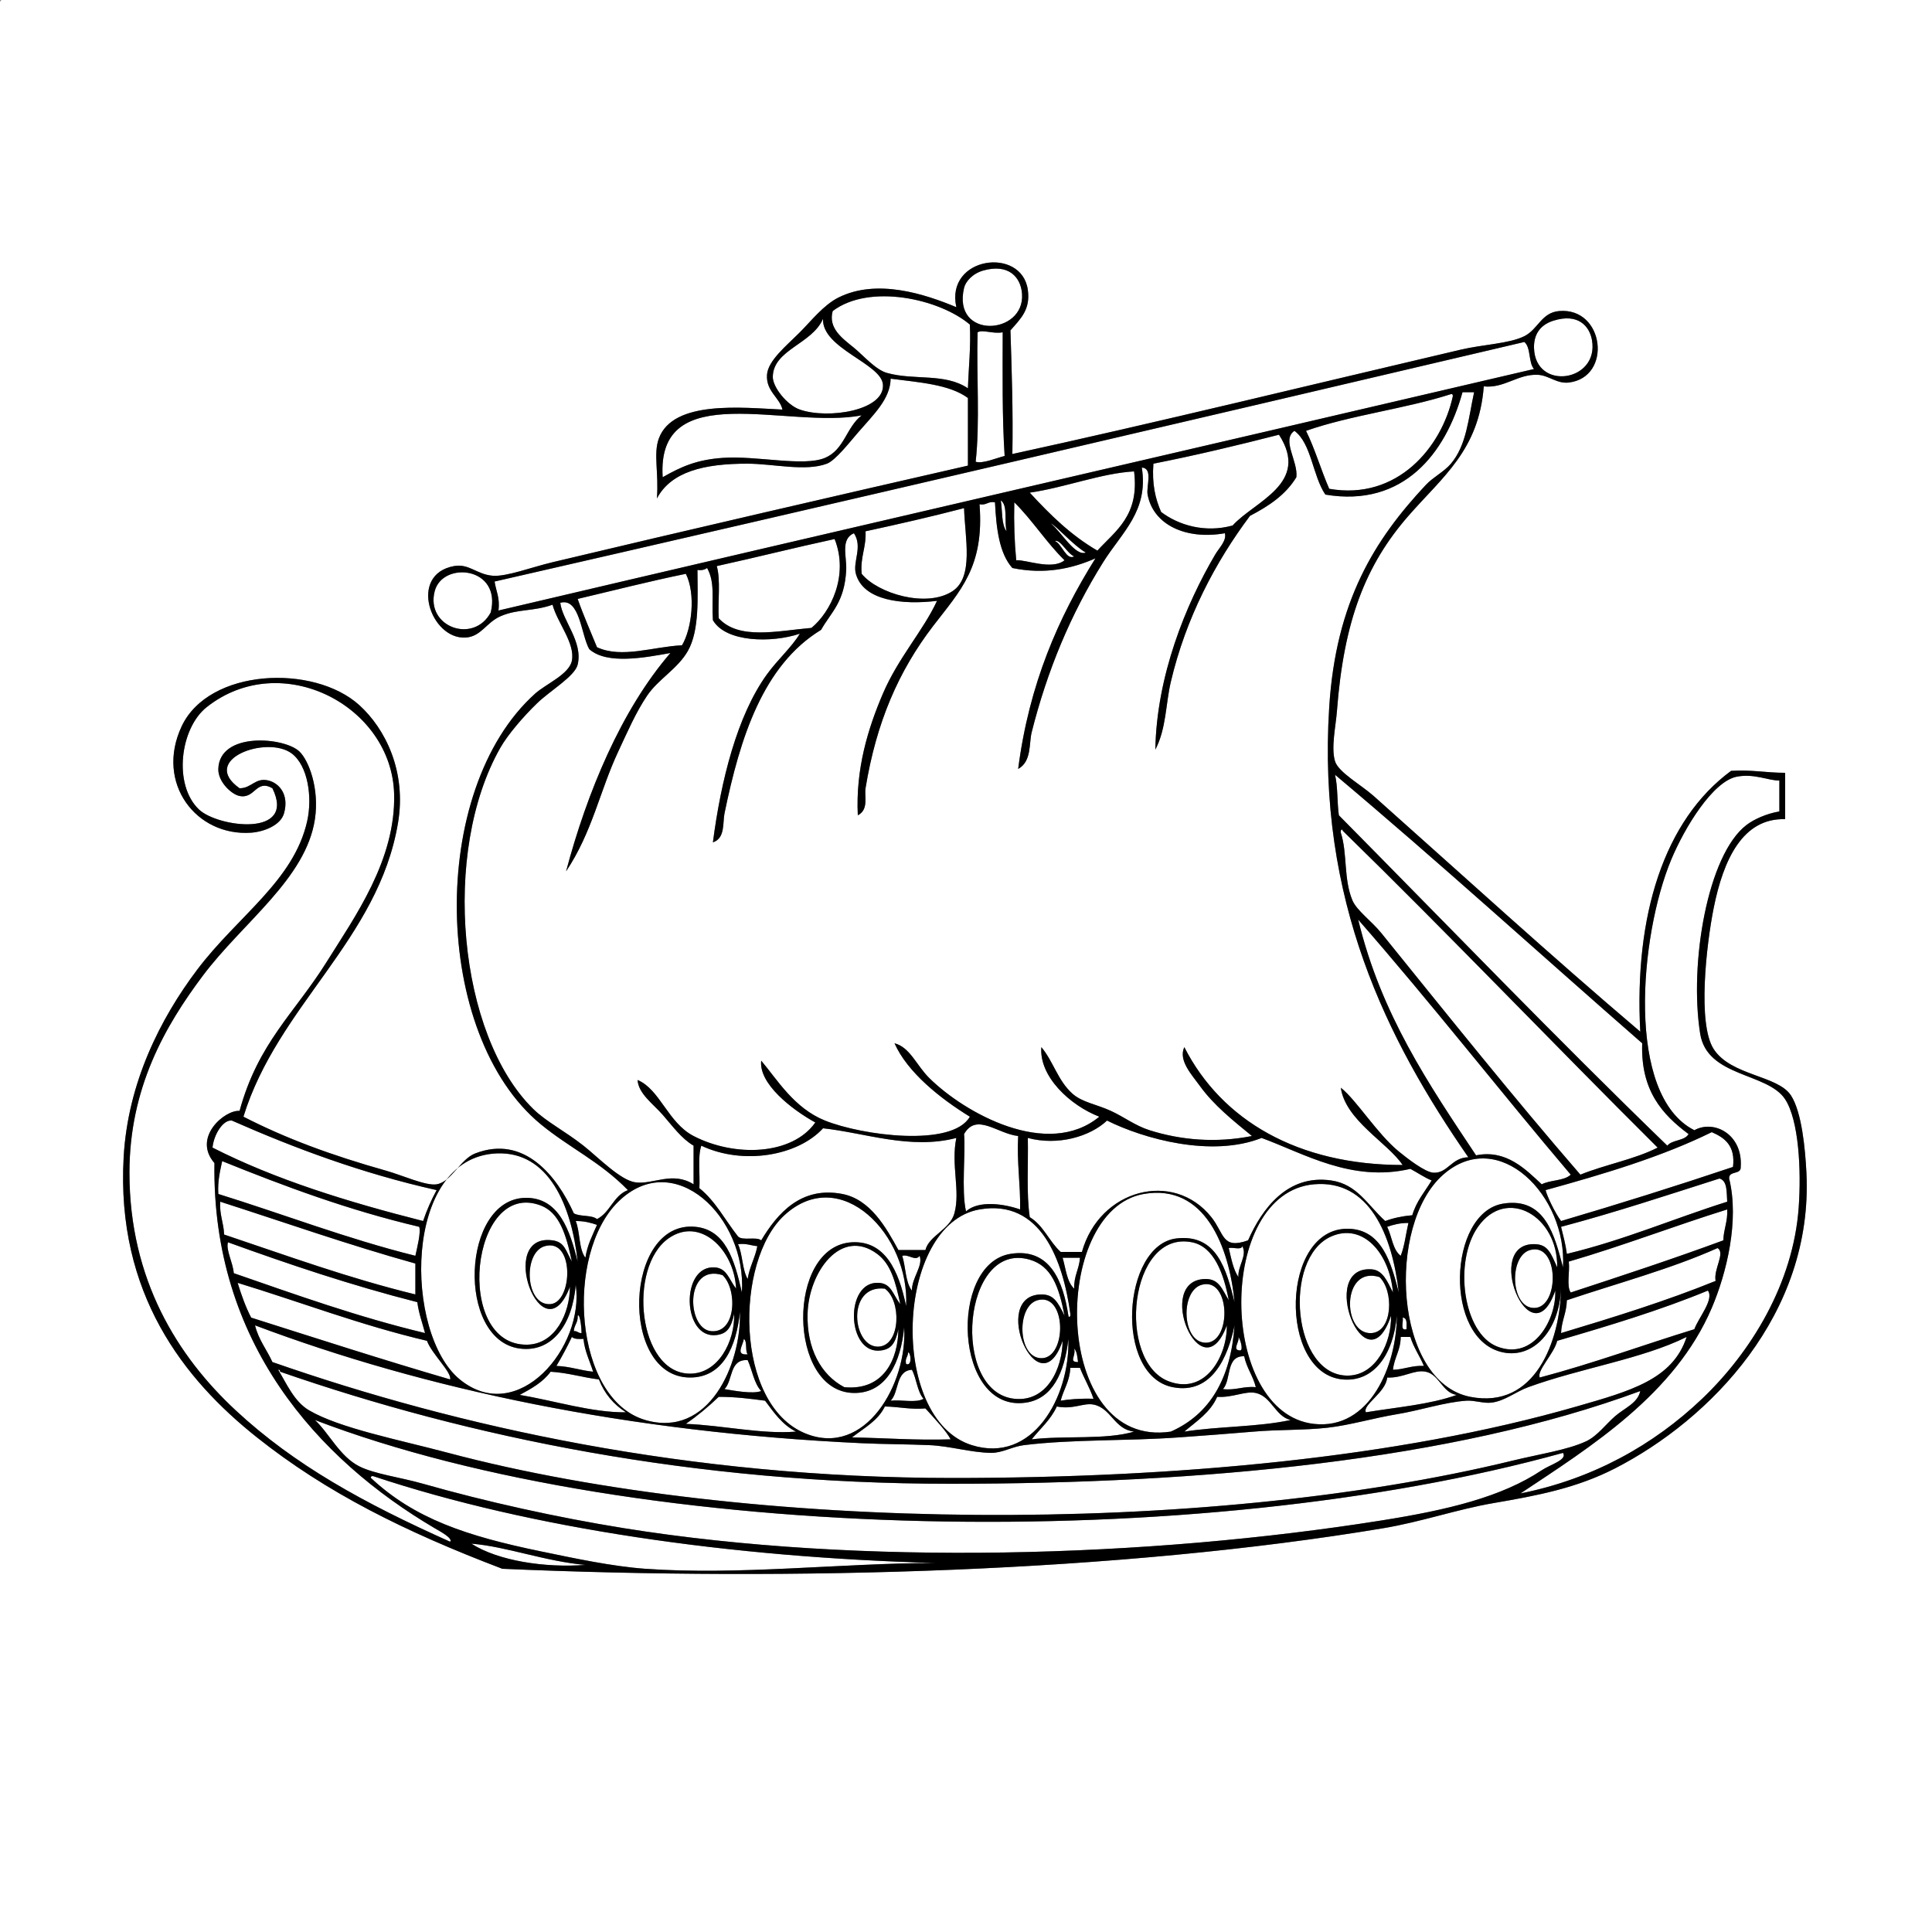 <?xml version="1.0" encoding="utf-8"?>
<!-- Generator: Adobe Illustrator 15.0.0, SVG Export Plug-In . SVG Version: 6.00 Build 0)  -->
<!DOCTYPE svg PUBLIC "-//W3C//DTD SVG 1.1//EN" "http://www.w3.org/Graphics/SVG/1.1/DTD/svg11.dtd">
<svg version="1.1" id="Layer_1" 
	 xmlns="http://www.w3.org/2000/svg" xmlns:xlink="http://www.w3.org/1999/xlink" x="0px" y="0px" width="1000px" height="1000px"
	 viewBox="0 0 1000 1000" enable-background="new 0 0 1000 1000" xml:space="preserve">
<rect x="0" y="0" width="1000" height="1000" fill="#808080" stroke="none"/>
<g>
	<path fill-rule="evenodd" clip-rule="evenodd" fill="#FFFFFF" d="M1,0c332.999,0,666.002,0,999,0c0,333.325,0,666.685,0,1000
		c-333.325,0-666.685,0-1000,0C0,667.661,0,335.339,0,3C-0.086,1.581-0.165,0.168,1,0z M523,171c5.34-6.101,10.429-10.767,9-21
		c-3.149-22.551-42.823-17.228-37,9c-16.191-6.764-41.078-14.971-61-5c-7.771,3.89-14.183,12.183-20,18
		c-6.994,6.994-16.53,14.691-17,22c-0.554,8.606,6.6,11.783,8,18c-20.784-0.953-56.639-5.066-64,15c-2.904,7.916,0.078,18.013-1,31
		c7.386-13.813,24.196-18.05,47-18c13.207,0.029,29.94,4.182,41,0c4.412-1.668,11.808-11.155,16-16c8.325-9.621,16.775-17.483,17-28
		c14.738,1.929,30.404,2.929,40,10c0,11.667,0,23.333,0,35c-62.809,14.341-148.271,34.091-215,50c-10.935,2.607-23.913,7.591-31,7
		c-8.293-0.692-12.261-6.412-20-5c-23.797,4.341-12.098,38.078,6,37c8.007-0.477,10.639-7.752,18-11c8.896-3.925,16.87-2.402,27-6
		c2.43,9.284,11.797,19.926,10,29c-1.392,7.028-13.496,12.061-19,17c-55.707,49.984-53.413,176.682,3,223
		c14.893,12.228,30.661,19.275,45,34c-7.517,2.816-9.11,11.557-16,15c-2.712-2.288-8.873-1.127-12-3
		c-8.601-19.003-25.524-40.829-51-31c-7.834,3.022-12.257,14.709-20,16c-5.534,0.922-17.804-4.689-26-7
		c-28.672-8.083-52.104-16.763-74-28c17.785-57.599,69.783-91.452,80-152c4.538-26.894-6.725-48.96-20-61
		c-23.589-21.395-77.932-19.099-92,11c-13.729,29.374,7.587,57.038,36,55c6.509-0.467,15.223-3.739,17-10
		c2.772-9.768-2.57-15.646-8-17c-6.884-1.716-8.77,4.05-15,4c-21.08-14.88,14.237-27.581,27-18c8.373,6.286,10.773,22.603,8,35
		c-6.935,30.996-36.001,49.144-57,77c-18.909,25.085-35.862,58.398-38,97c-3.909,70.577,31.195,114.951,69,145
		c35.884,28.522,76.404,48.744,127,68c150.64,6.543,319.845,1.729,456-21c19.699-3.288,38.329-9.808,57-13
		c23.31-3.985,43.231-7.851,63-18c49.04-25.178,102.665-79.732,99-153c-0.615-12.299-2.386-31.392-8-40
		c-6.841-10.489-30.987-10.102-40-24c-8.472-13.063-3.816-53.932,0-73c5.054-25.247,15.08-46.655,37-46c0-8,0-16,0-24
		c-9.699,0.032-17.629-1.705-28-1c-34.698,25.539-50.202,74.806-47,135c-46.206-39.215-91.965-81.025-138-122
		c-6.579-5.856-18.26-12.259-20-18c-2.127-7.017,0.397-18.057,1-26c3.552-46.809,14.876-75.638,37-101
		c17.619-20.198,36.464-33.929,39-67c10.661,1.111,17.629-6.505,28-6c5.663,0.276,9.828,4.729,16,4c22.65-2.676,18.532-39.026-5-37
		c-9.189,0.791-10.852,9.428-18,13c-7.808,3.902-21.259,4.249-33,7c-74.739,17.513-160.605,38.498-232,54
		C524.391,212.942,523.681,191.985,523,171z"/>
	<path fill-rule="evenodd" clip-rule="evenodd" fill="#FFFFFF" d="M509,140c13.027-3.644,19.336,3.396,20,12
		c1.665,21.568-36.321,23.923-30-3C499.737,145.86,503.261,141.605,509,140z"/>
	<path fill-rule="evenodd" clip-rule="evenodd" fill="#FFFFFF" d="M502,168c0.55,11.883-0.641,22.026-1,33
		c-11.871-8.06-27.88-3.98-42-8c-5.838-1.662-12.208-9.091-17-13c-5.931-4.837-13.451-10.058-11-19
		C449.977,146.594,486.308,154.651,502,168z"/>
	<path fill-rule="evenodd" clip-rule="evenodd" fill="#FFFFFF" d="M426,165c-0.725,15.312,30.12,23.135,31,34
		c1.086,13.41-28.185,18.134-43,13c-6.682-2.315-14.096-11.666-14-17C400.253,180.928,420.345,178.123,426,165z"/>
	<path fill-rule="evenodd" clip-rule="evenodd" fill="#FFFFFF" d="M804,166c12.898-4.083,18.738,2.881,20,10
		c3.845,21.688-29.504,26.595-30,4C793.863,173.793,796.579,168.349,804,166z"/>
	<path fill-rule="evenodd" clip-rule="evenodd" fill="#FFFFFF" d="M519,172c-0.017,21.683-0.328,43.661,1,64
		c-4.469,1.141-11.461,4.159-15,3c2.283-20.383,0.37-44.963,1-67C508.562,170.416,513.914,172.956,519,172z"/>
	<path fill-rule="evenodd" clip-rule="evenodd" fill="#FFFFFF" d="M789,177c3.478,2.856,2.03,10.637,5,14
		c-178.545,41.792-357.627,83.033-536,125c0.866-6.532-1.27-10.063-2-15C434.224,260.225,611.674,218.669,789,177z"/>
	<path fill-rule="evenodd" clip-rule="evenodd" fill="#FFFFFF" d="M763,203c-3.028,13.945-3.91,27.436-12,37
		c-3.558,4.206-9.226,6.964-13,11c-26.58,28.419-46.537,60.25-50,115c-6.334,100.143,29.921,172.183,72,233
		c-8.743,0.17-10.576,8.324-18,8c-4.364-0.19-13.673-7.461-18-11c-11.151-9.119-21.94-26.67-30-33c2.415,16.949,24.235,28.407,32,40
		c-54.069-0.005-93.62-22.992-113-61c-3.221,6.871,3.936,14.352,8,20c7.268,10.1,17.289,18.033,27,26
		c-18.629,3.709-36.85,2.118-53-3c-7.47-2.367-13.052-6.807-20-10c-7.671-3.524-14.87-4.385-20-9c-7.513-6.759-9.807-16.648-16-24
		c-1.217,15.314,15.026,30.235,30,36c-26.799,22.087-69.676-1.871-88-20c-6.684-6.613-9.964-15.93-18-18
		c6.682,15.012,23.51,28.47,39,38c-9.14,15.969-55.759,9.748-75,2c-15.972-6.432-24.605-21.068-33-31
		c-1.34,11.916,15.773,25.24,28,32c-11.991,17.024-41.734,18.016-63,7c-13.326-6.903-17.37-24.146-29-29
		c0.468,7.114,8.108,12.407,13,18c5.156,5.895,9.666,12.277,16,16c0,6.667,0,13.333,0,20c-10.919-6.892-20.85,0.165-30-1
		c-7.833-0.998-19.33-12.945-27-19c-9.531-7.524-19.264-12.397-26-19c-38.875-38.104-47.772-133.071-17-187
		c3.894-6.825,11.88-16.105,19-23c6.745-6.532,19.553-13.961,21-20c2.848-11.885-7.968-22.836-9-32c10.16-2.831,10.766,16.593,15,24
		c9.19,8.246,29.247,4.266,42,2c-25.474,29.53-43.145,72.183-54,113c13.642-20.443,17.399-41.522,27-62
		c4.88-10.408,9.083-20.237,15-29c5.674-8.402,15.715-13.792,21-23c6.222-10.842,5.008-28.513,5-42c2.319,0.319,3.839-0.161,5-1
		c4.313,7.801,2.227,15.815,3,27c6.641,11.527,30.457,11.895,45,7c-4.382,7.206-11.449,13.337-17,21
		c-15.52,21.422-23.875,55.237-28,87c6.461-2.09,5.02-10.24,6-15c8.085-39.253,19.954-76.674,50-95c5.22-9.238,12.143-14.201,13-31
		c0.348-6.818-3.118-15.973,4-19c4.676,7.095-0.729,14.703,1,21c3.827,13.935,24.08,16.187,42,14c-7.139,15.446-19.991,29.325-28,48
		c-7.762,18.101-14.155,38.989-13,63c5.797-2.981,3.328-9.883,4-14c5.576-34.146,17.127-60.706,35-84
		c14.035-18.292,26.548-30.595,24-63c3.708,0.708,4.292-1.708,8-1c0.689,13.644,2.229,26.438,9,34c16.42,3.41,30.557,0.492,43-5
		c-19.135,30.532-34.33,65.003-40,109c7.072-3.901,5.531-13.169,7-19c8.024-31.856,20.165-61.111,37-88
		c9.726-15.534,23.562-26.451,20-49c5.978,0.408,2.21,9.726,3,14c2.899,15.677,19.877,23.553,40,20c0.998,3.869-2.987,7.583-5,11
		c-15.303,25.983-30.355,62.901-31,101c5.708-10.943,5.314-23.563,8-35c7.804-33.23,23.166-62.213,41-86
		c9.649-5.017,18.473-10.86,24-20c0.947-8.306-7.847-19.395-1-24c8.817,6.488,9.368,23.192,16,33c40.459,6.824,62.292-21.486,71-53
		C759,203,761,203,763,203z"/>
	<path fill-rule="evenodd" clip-rule="evenodd" fill="#FFFFFF" d="M751,204c0.851-0.184,0.943,0.39,1,1
		c-5.72,26.516-28.817,54.194-64,48c-4.262-9.738-7.367-20.633-12-30C699.2,214.867,727.295,211.629,751,204z"/>
	<path fill-rule="evenodd" clip-rule="evenodd" fill="#FFFFFF" d="M446,215c-8.014,6.193-8.93,17.791-19,22
		c-11.173,4.671-35.376-1.263-53,0c-13.357,0.957-21.314,4.497-31,10C339.611,194.94,407.547,222.293,446,215z"/>
	<path fill-rule="evenodd" clip-rule="evenodd" fill="#FFFFFF" d="M601,265c-2.959-6.708-4.819-14.514-4-25
		c22.262-4.405,43.78-9.554,65-15c16.353,25.3-12.669,34.425-24,47C623.623,275.967,609.985,271.807,601,265z"/>
	<path fill-rule="evenodd" clip-rule="evenodd" fill="#FFFFFF" d="M568,285c-13.719-7.948-24.609-18.724-35-30
		c18.351-2.677,37.197-10.1,54-11C589.835,266.835,577.572,274.572,568,285z"/>
	<path fill-rule="evenodd" clip-rule="evenodd" fill="#FFFFFF" d="M518,259c3.781,2.552,1.726,10.94,3,16
		C518.209,271.457,518.924,264.409,518,259z"/>
	<path fill-rule="evenodd" clip-rule="evenodd" fill="#FFFFFF" d="M525,260c9.396,9.27,16.564,20.77,26,30
		c-6.565,5.298-20.184-0.478-25,0C525.09,280.577,524.734,270.599,525,260z"/>
	<path fill-rule="evenodd" clip-rule="evenodd" fill="#FFFFFF" d="M446,297c-0.811-8.812,2.431-13.569,2-22
		c17.257-3.743,34.363-7.637,51-12c0.464,15.572,5.173,35.673-6,43C479.51,314.847,454.201,307.146,446,297z"/>
	<path fill-rule="evenodd" clip-rule="evenodd" fill="#FFFFFF" d="M432,279c7.484,18.864-2.077,37.889-12,46
		c-17.747,1.548-37.584,6.388-48-5c-0.474-8.859,1.067-19.733-1-27C391.503,288.503,411.437,283.437,432,279z"/>
	<path fill-rule="evenodd" clip-rule="evenodd" fill="#FFFFFF" d="M254,317c-8.841,16.559-33.789,7.509-29-11
		C229.056,290.324,259.875,293.204,254,317z"/>
	<path fill-rule="evenodd" clip-rule="evenodd" fill="#FFFFFF" d="M355,297c5.214,10.457,3.099,28.51-2,37
		c-14.86,0.701-31.216,6.957-44,1c-3.363-8.303-6.988-16.345-10-25C317.617,305.617,335.912,300.912,355,297z"/>
	<path fill-rule="evenodd" clip-rule="evenodd" fill="#FFFFFF" d="M691,401c53.98,45.352,105.958,92.709,159,139
		c-0.855,24.522,10.438,36.895,24,47c-2.051,3.616-8.493,2.84-11,6c-57.771-55.896-113.483-113.85-170-171
		C692.035,415.298,692.504,407.163,691,401z"/>
	<path fill-rule="evenodd" clip-rule="evenodd" fill="#FFFFFF" d="M921,404c0,5.333,0,10.667,0,16c-6.72,1.145-13.118,4.046-17,7
		c-20.181,15.358-29.741,71.744-24,108c3.588,22.657,34.899,20.045,44,34c7.059,10.824,8.394,36.545,7,56
		c-2.812,39.265-24.623,74.815-50,99c-25.14,23.958-56.631,41.537-94,49c36.583-24.34,79.938-51.336,99-96
		c7.649-17.923,14.376-45.204,9-67c-0.237-4.237,6.237-1.763,6-6c1.133-16.954-13.899-24.613-24-19
		c-35.707-17.975-28.36-100.735-12-140c6.896-16.551,21.532-40.627,34-43C908.054,400.277,915.205,404.053,921,404z"/>
	<path fill-rule="evenodd" clip-rule="evenodd" fill="#FFFFFF" d="M858,594c-11.915,6.085-27.205,8.795-40,14
		c-34.176-39.455-68.342-82.099-103-125c-5.005-6.195-12.799-11.735-15-17c-4.637-11.093-2.517-24.352-6-35
		c-0.282-1.787,0.945-2.052,1-1C750.161,483.837,803.345,539.657,858,594z"/>
	<path fill-rule="evenodd" clip-rule="evenodd" fill="#FFFFFF" d="M703,476c37.665,43.001,72.981,88.353,110,132
		c-3.365,3.302-10.657,2.676-15,5c-8.215-7.579-18.289-18.204-34-15C739.629,561.371,714.868,525.133,703,476z"/>
	<path fill-rule="evenodd" clip-rule="evenodd" fill="#FFFFFF" d="M226,616c-2.697,4.97-5.072,10.261-7,16
		c-39.086-9.913-76.53-21.47-109-38c0.626-6.722,5.449-14.531,10-14C152.857,594.477,187.332,607.335,226,616z"/>
	<path fill-rule="evenodd" clip-rule="evenodd" fill="#FFFFFF" d="M741,611c-3.489,5.844-7.916,10.75-10,18
		c-5.213,0.453-9.87,1.464-14,3c-9.193-8.256-14.434-19.04-28-21c-22.694-3.278-35.778,14.689-43,31
		c-13.577,4.856-12.249-3.541-19-12c-19.551-24.497-57.865-14.566-67,18c-3.667,0-7.333,0-11,0c-5.942-5.391-8.913-13.753-16-18
		c-1.803-12.197-0.708-27.292-1-41c15.555,4.163,32.181-0.682,41-9c18.904,9.454,54.156,19.257,80,9
		c21.894,8.005,46.566,23.116,77,16C733.71,606.956,737.005,609.328,741,611z"/>
	<path fill-rule="evenodd" clip-rule="evenodd" fill="#FFFFFF" d="M527,588c-0.761,13.761,1.255,24.745,1,38
		c-8.245-2.88-21.42-4.87-28,1c-2.498-11.014-0.099-30.52-1-40C505.412,575.741,516.218,586.825,527,588z"/>
	<path fill-rule="evenodd" clip-rule="evenodd" fill="#FFFFFF" d="M495,589c-2.885,13.961,2.192,27.363-1,39
		c-2.313,8.436-13.183,11.604-15,19c-4.667,0-9.333,0-14,0c-6.367-11.665-14.519-26.197-29-29c-21.369-4.136-33.611,10.046-42,24
		c-2.582-2.085-9.688,0.354-12-2c-6.622-8.378-11.665-18.336-20-25c0.395-7.271-0.953-16.286,1-22c21.605,10.224,49.924,5.291,63-9
		C447.669,586.322,471.197,595.22,495,589z"/>
	<path fill-rule="evenodd" clip-rule="evenodd" fill="#FFFFFF" d="M897,604c-29.191,9.809-58.884,19.116-89,28
		c-3.133-4.215-7.223-12.758-8-16c30.298-8.369,60.096-17.237,86-30C892.752,588.914,898.309,593.024,897,604z"/>
	<path fill-rule="evenodd" clip-rule="evenodd" fill="#FFFFFF" d="M299,653c-3.962-15.723-9.502-33.252-27-33
		c-33.141,0.478-35.908,73.613-3,78c16.832,2.244,27.36-12.608,29-33c4.686,32.178-29.918,73.566-60,49
		c-28.835-23.548-29.779-114.854,19-117C284.022,595.812,295.801,623.903,299,653z"/>
	<path fill-rule="evenodd" clip-rule="evenodd" fill="#FFFFFF" d="M809,656c-4.317-16.463-9.207-36.531-31-33
		c-28.503,4.619-31.027,70.625,0,77c15.638,3.213,29.021-11.18,30-33c-0.484,26.725-13.192,62.64-47,56
		c-39.497-7.758-43.565-89.035-14-115C775.691,582.803,811.236,618.881,809,656z"/>
	<path fill-rule="evenodd" clip-rule="evenodd" fill="#FFFFFF" d="M115,601c32.296,13.037,65.292,25.374,102,34
		c0.906,2.99-1.057,10.64-2,15c-35.751-8.916-67.925-21.409-102-32C112.599,611.266,113.891,606.225,115,601z"/>
	<path fill-rule="evenodd" clip-rule="evenodd" fill="#FFFFFF" d="M890,610c4.161,1.173,3.647,7.019,4,12
		c-27.87,8.796-53.425,19.908-83,27c-0.652-5.015-1.884-9.449-3-14C836.188,627.521,862.941,618.608,890,610z"/>
	<path fill-rule="evenodd" clip-rule="evenodd" fill="#FFFFFF" d="M384,669c-3.86-17.193-8.601-32.481-24-34
		c-37.004-3.648-39.674,77.716-3,78c17.315,0.135,24.158-16.205,26-34c0.691,27.454-16.15,65.607-49,56
		c-37.098-10.85-41.743-85.845-14-113C348.952,593.66,386.564,630.072,384,669z"/>
	<path fill-rule="evenodd" clip-rule="evenodd" fill="#FFFFFF" d="M724,669c-3.99-15.796-8.935-32.574-26-33
		c-35.239-0.88-36.525,74.973-3,78c16.174,1.46,26.244-13.014,28-33c-0.041,25.654-13.839,59.331-43,56
		c-49.466-5.651-50.562-119.422,0-124C708.957,610.378,720.655,639.617,724,669z"/>
	<path fill-rule="evenodd" clip-rule="evenodd" fill="#FFFFFF" d="M639,674c-4.212-16.686-9.059-35.412-30-33
		c-28.143,3.242-32.456,71.018-2,77c20.192,3.967,28.557-15.489,32-32c-1.925,27.409-12.654,46.013-33,55
		c-61.542,9.322-62.692-114.528-14-123C623.707,612.483,636.231,645.42,639,674z"/>
	<path fill-rule="evenodd" clip-rule="evenodd" fill="#FFFFFF" d="M469,676c-3.822-18.428-10.955-33.891-28-33
		c-34.163,1.784-33.535,77.625,1,78c17.09,0.186,24.29-16.281,26-34c1.707,29.298-20.124,67.484-51,55
		c-37.004-14.963-36.686-89.422-11-113C435.309,602.096,471.012,639.511,469,676z"/>
	<path fill-rule="evenodd" clip-rule="evenodd" fill="#FFFFFF" d="M114,622c33.559,10.774,66.307,22.36,101,32
		c0,5.333,0,10.667,0,16c-34.845-8.488-66.539-20.128-99-31C115.808,632.859,113.516,628.817,114,622z"/>
	<path fill-rule="evenodd" clip-rule="evenodd" fill="#FFFFFF" d="M296,653c-3.186-5.655-3.724-10.163-10-11
		c-29.613-3.947-5.09,61.271,9,24c-0.049,13.684-7.472,29.663-22,30c-38.441,0.892-29.433-86.063,7-72
		C289.557,627.689,293.023,638.882,296,653z"/>
	<path fill-rule="evenodd" clip-rule="evenodd" fill="#FFFFFF" d="M806,656c-3.182-7.139-4.739-11.617-11-12
		c-28.289-1.732-2.637,60.962,10,24c0.659,14.576-10.982,36.331-30,29c-17.808-6.864-22.657-44.019-10-62
		C779.742,614.056,806.437,629.314,806,656z"/>
	<path fill-rule="evenodd" clip-rule="evenodd" fill="#FFFFFF" d="M553,693c0.806,30.48-18.645,64.81-50,55
		c-43.352-13.562-39.491-114.434,4-122c31.822-5.536,43.236,26.58,47,54c0.282,1.787-0.945,2.052-1,1
		c-2.624-17.329-9.281-35.337-30-32c-32.212,5.188-29.052,82.454,8,77C544.614,723.996,550.989,710.788,553,693z"/>
	<path fill-rule="evenodd" clip-rule="evenodd" fill="#FFFFFF" d="M894,626c0.333,6.333-1.863,10.137-2,16
		c-25.801,9.533-52.396,18.27-79,27c-2.311-3.356-0.351-10.983-1-16C840.126,644.793,866.306,634.639,894,626z"/>
	<path fill-rule="evenodd" clip-rule="evenodd" fill="#FFFFFF" d="M298,632c4.367-0.033,7.798,0.868,11,2
		c-2.294,5.373-5.011,10.322-6,17C299.507,646.492,300.321,637.68,298,632z"/>
	<path fill-rule="evenodd" clip-rule="evenodd" fill="#FFFFFF" d="M729,633c-1.339,5.661-1.983,12.017-4,17
		c-4.186-3.148-4.554-10.113-7-15C721.202,633.868,724.633,632.967,729,633z"/>
	<path fill-rule="evenodd" clip-rule="evenodd" fill="#FFFFFF" d="M381,667c-3.741-4.859-4.755-10.565-11-11
		c-18.033-1.256-16.949,37.462,1,35c5.166-0.709,7.355-3.391,9-11c0.433,14.203-8.173,31.135-23,31
		c-26.81-0.243-32.162-55.043-11-70C362.294,629.483,380.045,646.723,381,667z"/>
	<path fill-rule="evenodd" clip-rule="evenodd" fill="#FFFFFF" d="M721,669c-2.859-5.533-5.127-11.58-11-12
		c-28.572-2.044-2.983,62.774,10,24c0.304,13.961-7.716,30.631-22,31c-29.094,0.752-34.295-60.811-9-72
		C705.294,632.793,719.222,648.451,721,669z"/>
	<path fill-rule="evenodd" clip-rule="evenodd" fill="#FFFFFF" d="M118,643c31.567,11.433,63.732,22.268,98,31
		c0.777,5.89,2.627,10.706,4,16c-34.956-8.378-66.811-19.855-99-31C120.583,653.497,116.797,646.883,118,643z"/>
	<path fill-rule="evenodd" clip-rule="evenodd" fill="#FFFFFF" d="M636,673c-3.382-5.513-4.982-11.058-12-11
		c-27.09,0.223-2.128,59.774,11,24c0.21,15.651-10.821,36.199-30,29c-27.239-10.225-20.675-78.588,12-72
		C628.445,645.308,633.451,659.4,636,673z"/>
	<path fill-rule="evenodd" clip-rule="evenodd" fill="#FFFFFF" d="M282,645c15.411-4.371,14.518,28.975,3,30
		C271.845,676.171,270.469,648.271,282,645z"/>
	<path fill-rule="evenodd" clip-rule="evenodd" fill="#FFFFFF" d="M382,644c4.257-0.591,6.614,0.719,10,1
		c-1.155,6.178-4.048,10.618-5,17C384.123,657.21,384.456,649.211,382,644z"/>
	<path fill-rule="evenodd" clip-rule="evenodd" fill="#FFFFFF" d="M466,675c-3.917-4.897-4.502-10.533-11-11
		c-18.087-1.301-16.909,37.457,1,35c5.166-0.709,7.355-3.391,9-11c-0.13,15.207-7.346,31.984-28,30c-12.112-6.362-19.485-20-19-38
		c0.585-21.729,17.338-44.802,36-31C461.153,654.29,463.451,663.321,466,675z"/>
	<path fill-rule="evenodd" clip-rule="evenodd" fill="#FFFFFF" d="M643,645c2.754,4.787-2.408,10.233-2,16
		c-2.721-3.946-3.702-9.631-5-15C638.071,645.405,642.569,647.236,643,645z"/>
	<path fill-rule="evenodd" clip-rule="evenodd" fill="#FFFFFF" d="M792,647c15.097-4.143,15.381,30.1,2,30
		C781.738,676.909,780.863,650.057,792,647z"/>
	<path fill-rule="evenodd" clip-rule="evenodd" fill="#FFFFFF" d="M889,646c4.196,2.542-2.183,10.898-1,17
		c-25.363,10.304-52.569,18.765-80,27c0.253-6.414,2.872-10.461,3-17C837.184,664.184,864.829,656.829,889,646z"/>
	<path fill-rule="evenodd" clip-rule="evenodd" fill="#FFFFFF" d="M467,650c3.371-0.959,6.831,3.062,9,0
		c1.906,5.263-4.046,11.271-4,18C468.603,663.73,468.842,655.824,467,650z"/>
	<path fill-rule="evenodd" clip-rule="evenodd" fill="#FFFFFF" d="M551,681c-3.495-7.095-5.671-11.063-12-11
		c-27.167,0.274-1.246,60.17,11,24c-0.113,14.146-7.928,31.838-25,30c-33.208-3.576-26.837-82.187,8-72
		C544.189,655.271,548.054,665.729,551,681z"/>
	<path fill-rule="evenodd" clip-rule="evenodd" fill="#FFFFFF" d="M550,651c3,0,6,0,9,0c-0.405,5.928-3.236,9.431-3,16
		C552.165,663.502,551.679,656.654,550,651z"/>
	<path fill-rule="evenodd" clip-rule="evenodd" fill="#FFFFFF" d="M374,660c7.722,7.271,7.218,30.289-6,29
		C355.297,687.762,354.365,653.822,374,660z"/>
	<path fill-rule="evenodd" clip-rule="evenodd" fill="#FFFFFF" d="M714,661c7.516,7.026,6.93,28.189-4,29
		C694.59,691.143,694.204,654.857,714,661z"/>
	<path fill-rule="evenodd" clip-rule="evenodd" fill="#FFFFFF" d="M123,664c32.685,9.981,63.462,21.871,98,30
		c2.544,6.889,12.913,16.285,12,20c-34.85-10.15-68.83-21.17-103-32C127.154,676.513,124.956,670.378,123,664z"/>
	<path fill-rule="evenodd" clip-rule="evenodd" fill="#FFFFFF" d="M622,665c14.929-4.197,15.688,30.225,2,30
		C611.737,694.799,610.74,668.166,622,665z"/>
	<path fill-rule="evenodd" clip-rule="evenodd" fill="#FFFFFF" d="M458,667c8.616,6.164,8.219,29.126-3,30
		C441.141,698.079,437.653,664.727,458,667z"/>
	<path fill-rule="evenodd" clip-rule="evenodd" fill="#FFFFFF" d="M884,668c3.403,4.583-5,14.2-7,20
		c-26.778,8.222-52.313,17.687-80,25c-1.846-3.349,7.475-12.401,9-19C832.845,686.178,859.479,678.145,884,668z"/>
	<path fill-rule="evenodd" clip-rule="evenodd" fill="#FFFFFF" d="M537,673c15.178-4.268,15.386,30.1,2,30
		C526.685,702.908,525.933,676.111,537,673z"/>
	<path fill-rule="evenodd" clip-rule="evenodd" fill="#FFFFFF" d="M299,681c1.131-1.388,2.034,5.909,2,9
		c-1.793,0.127-2.109-1.225-4-1C297.153,685.819,299.267,684.601,299,681z"/>
	<path fill-rule="evenodd" clip-rule="evenodd" fill="#FFFFFF" d="M726,682c2.555,0.111,1.984,3.349,2,6
		C724.387,688.947,726.605,684.062,726,682z"/>
	<path fill-rule="evenodd" clip-rule="evenodd" fill="#FFFFFF" d="M132,686c88.028,33.156,192.877,55.365,314,61
		c11.599,0.539,23.326,0.508,35,1c10.771,0.454,21.627,3.883,32,4c5.793,0.065,10.986-3.265,17-4c25.3-3.094,53.226-2.082,80-4
		c13.139-0.941,25.985-1.886,39-3c12.838-1.1,25.937-0.661,38-2c11.725-1.302,24.146-5.059,36-7c12.105-1.982,24.604-6.229,36-7
		c4.285-0.289,8.826,1.516,13,1c6.926-0.855,12.608-5.672,19-8c27.22-9.917,59.009-14.574,82-26c-7.169,22.057-29.247,28.008-57,36
		c-92.569,26.659-207.608,37-323,37c-136.655,0-255.713-26.407-352-60C138.102,698.565,133.833,693.501,132,686z"/>
	<path fill-rule="evenodd" clip-rule="evenodd" fill="#FFFFFF" d="M296,692c1.182,1.151,3.535,1.132,6,1
		c0.694,6.639,3.272,11.395,5,17c-6.667-0.666-11.924-2.742-19-3C290.864,702.197,293.534,697.2,296,692z"/>
	<path fill-rule="evenodd" clip-rule="evenodd" fill="#FFFFFF" d="M641,692c0.962,1.133,2.608,6.598,1,7
		C637.367,698.922,641.782,694.468,641,692z"/>
	<path fill-rule="evenodd" clip-rule="evenodd" fill="#FFFFFF" d="M725,692c1.667,0,3.333,0,5,0c1.728,5.605,4.864,9.803,7,15
		c-6.333-0.333-10.137,1.863-16,2C721.638,702.638,724.967,698.967,725,692z"/>
	<path fill-rule="evenodd" clip-rule="evenodd" fill="#FFFFFF" d="M385,693c1.96,1.373,0.54,6.127,2,8
		C380.322,701.596,384.644,696.304,385,693z"/>
	<path fill-rule="evenodd" clip-rule="evenodd" fill="#FFFFFF" d="M556,698c1.486,1.514,1.611,4.389,2,7
		C552.964,704.968,557.009,702.06,556,698z"/>
	<path fill-rule="evenodd" clip-rule="evenodd" fill="#FFFFFF" d="M470,700c1.527,0.017,2.192,7.41-1,6
		C468.277,702.944,470.022,702.355,470,700z"/>
	<path fill-rule="evenodd" clip-rule="evenodd" fill="#FFFFFF" d="M644,702c1.235,6.098,4.584,10.083,6,16
		c-6.609-0.609-10.252,1.748-17,1C637.456,714.123,634.337,701.67,644,702z"/>
	<path fill-rule="evenodd" clip-rule="evenodd" fill="#FFFFFF" d="M387,704c2.399,5.268,3.273,12.061,7,16
		c-4.348,1.653-13.844-0.136-19-1C379.48,714.48,377.388,703.388,387,704z"/>
	<path fill-rule="evenodd" clip-rule="evenodd" fill="#FFFFFF" d="M554,708c1.667,0,3.333,0,5,0c2.136,5.531,5.081,10.252,7,16
		c-7.261-0.228-13.114,0.327-17,1C550.494,719.161,553.675,715.008,554,708z"/>
	<path fill-rule="evenodd" clip-rule="evenodd" fill="#FFFFFF" d="M144,709c0.851-0.184,0.943,0.39,1,1
		c97.538,33.836,213.526,58,347,58c129.576,0,259.876-12.037,357-48c-1.334,6.302-8.078,8.746-13,13
		c-4.752,4.106-9.259,10.316-15,13c-9.656,4.514-24.425,6.687-38,10c-160.009,39.055-396.064,37.242-551-4
		c-25.667-6.832-56.062-12.693-72-22C152.346,725.531,148.452,716.396,144,709z"/>
	<path fill-rule="evenodd" clip-rule="evenodd" fill="#FFFFFF" d="M472,709c2.445,4.555,2.734,11.266,6,15
		c-3.687,2.312-11.651,0.349-17,1C465.482,720.481,463.495,709.494,472,709z"/>
	<path fill-rule="evenodd" clip-rule="evenodd" fill="#FFFFFF" d="M310,714c2.896,7.438,7.668,12.998,14,17
		c-17.562,0.226-37.268-6.063-55-9c6.083-3.251,12.064-6.603,16-12C294.116,710.551,301.394,712.939,310,714z"/>
	<path fill-rule="evenodd" clip-rule="evenodd" fill="#FFFFFF" d="M754,722c-13.697,4.97-30.97,6.363-47,9
		c-2.001-3.827,10.356-10.192,11-18c8.345,0.394,13.922-4.266,20-3C744.99,711.455,746.639,720.975,754,722z"/>
	<path fill-rule="evenodd" clip-rule="evenodd" fill="#FFFFFF" d="M668,735c-16.699,3.634-37.421,3.246-55,6
		c6.284-5.382,13.462-9.871,17-18c8.062,0.543,14.535-3.188,20-2C658.071,722.756,660.099,733.092,668,735z"/>
	<path fill-rule="evenodd" clip-rule="evenodd" fill="#FFFFFF" d="M412,741c-17.797,1.46-38.039-3.292-57-4
		c6.084-4.249,11.735-8.932,17-14c8.685-0.019,16.343,0.99,24,2C400.564,731.103,404.881,737.452,412,741z"/>
	<path fill-rule="evenodd" clip-rule="evenodd" fill="#FFFFFF" d="M587,741c-14.629,4.371-36.043,1.957-53,4
		c4.418-5.582,9.87-10.13,13-17c8.524,1.691,13.781-2.026,19-1C575.196,728.809,576.74,739.877,587,741z"/>
	<path fill-rule="evenodd" clip-rule="evenodd" fill="#FFFFFF" d="M479,729c4.269,4.742,11.229,12.091,13,16
		c-17.913,0.579-33.96-0.706-51-1c6.174-4.826,13.413-8.587,17-16C465.218,728.115,471.013,729.653,479,729z"/>
	<path fill-rule="evenodd" clip-rule="evenodd" fill="#FFFFFF" d="M163,735c168.457,64.484,457.193,69.347,646,17
		c2.427,3.597-6.389,5.934-11,9c-20.626,13.716-47.979,20.438-83,26c-120.485,19.133-269.32,23.701-392,4
		c-34.293-5.507-71.501-13.73-104-23c-11.811-3.369-25.063-5.01-33-9C175.86,753.902,170.282,741.726,163,735z"/>
	<path fill-rule="evenodd" clip-rule="evenodd" fill="#FFFFFF" d="M192,765c-0.184-0.851,0.39-0.943,1-1
		c82.515,27.475,185.261,42.056,291,45c-48.971,0.088-101.743,6.457-150,3c-17.17-1.229-36.605-5.409-54-9
		C241.658,795.084,214.566,786.117,192,765z"/>
	<path fill-rule="evenodd" clip-rule="evenodd" fill="#FFFFFF" d="M244,799c17.928,1.408,38.155,9.177,59,11
		C282.069,811.595,257.782,807.887,244,799z"/>
	<path fill-rule="evenodd" clip-rule="evenodd" fill="#FFFFFF" d="M544,271c2.366,0.762,11.734,11.505,18,15
		C556.588,288.084,549.412,275.494,544,271z"/>
	<path fill-rule="evenodd" clip-rule="evenodd" fill="#FFFFFF" d="M546,280c2.914-0.882,6.248,6.394,10,8
		C551.812,290.155,549.76,281.598,546,280z"/>
	<path fill-rule="evenodd" clip-rule="evenodd" fill="#FFFFFF" d="M141,408c12.563,25.621-28.304,20.215-38,11
		c-13.493-12.824-9.769-42.115,4-53c38.575-30.496,95.812-0.788,97,45c0.884,34.086-20.288,63.468-35,87
		c-16.525,26.432-35.362,41.718-45,77c-7.585-0.654-24.596,13.695-13,27c-1.397,92.77,53.347,153.277,114,189
		c2.735,1.611,9.537,5.205,8,7c-44.713-20.013-80.506-39.669-111-68c-30.073-27.94-55-67.694-55-123c0-43.722,18.329-75.797,38-102
		c20.789-27.69,53.334-50.143,58-81c2.379-15.733-3.122-30.308-8-35c-7.8-7.504-41.428-10.392-42,9c-0.194,6.577,6.711,13.139,11,14
		C132.067,413.621,132.492,403.129,141,408z"/>
	<path fill-rule="evenodd" clip-rule="evenodd" d="M524,235c71.395-15.502,157.261-36.487,232-54c11.741-2.751,25.192-3.098,33-7
		c7.148-3.572,8.811-12.209,18-13c23.532-2.026,27.65,34.324,5,37c-6.172,0.729-10.337-3.724-16-4c-10.371-0.505-17.339,7.111-28,6
		c-2.536,33.071-21.381,46.802-39,67c-22.124,25.362-33.448,54.191-37,101c-0.603,7.943-3.127,18.983-1,26
		c1.74,5.741,13.421,12.144,20,18c46.035,40.975,91.794,82.785,138,122c-3.202-60.194,12.302-109.461,47-135
		c10.371-0.705,18.301,1.032,28,1c0,8,0,16,0,24c-21.92-0.655-31.946,20.753-37,46c-3.816,19.068-8.472,59.937,0,73
		c9.013,13.898,33.159,13.511,40,24c5.614,8.608,7.385,27.701,8,40c3.665,73.268-49.96,127.822-99,153
		c-19.769,10.149-39.69,14.015-63,18c-18.671,3.192-37.301,9.712-57,13c-136.155,22.729-305.36,27.543-456,21
		c-50.596-19.256-91.116-39.478-127-68c-37.805-30.049-72.909-74.423-69-145c2.138-38.602,19.091-71.915,38-97
		c20.999-27.856,50.065-46.004,57-77c2.773-12.397,0.373-28.714-8-35c-12.763-9.581-48.08,3.12-27,18c6.23,0.05,8.116-5.716,15-4
		c5.43,1.354,10.772,7.232,8,17c-1.777,6.261-10.491,9.533-17,10c-28.413,2.038-49.729-25.626-36-55
		c14.068-30.099,68.411-32.395,92-11c13.275,12.04,24.538,34.106,20,61c-10.217,60.548-62.215,94.401-80,152
		c21.896,11.237,45.328,19.917,74,28c8.196,2.311,20.466,7.922,26,7c7.743-1.291,12.166-12.978,20-16
		c25.476-9.829,42.399,11.997,51,31c3.127,1.873,9.288,0.712,12,3c6.89-3.443,8.483-12.184,16-15
		c-14.339-14.725-30.107-21.772-45-34c-56.413-46.318-58.707-173.016-3-223c5.504-4.939,17.608-9.972,19-17
		c1.797-9.074-7.57-19.716-10-29c-10.13,3.598-18.104,2.075-27,6c-7.361,3.248-9.993,10.523-18,11c-18.098,1.078-29.797-32.659-6-37
		c7.739-1.412,11.707,4.308,20,5c7.087,0.591,20.065-4.393,31-7c66.729-15.909,152.191-35.659,215-50c0-11.667,0-23.333,0-35
		c-9.596-7.071-25.262-8.071-40-10c-0.225,10.517-8.675,18.379-17,28c-4.192,4.845-11.588,14.332-16,16
		c-11.06,4.182-27.793,0.029-41,0c-22.804-0.05-39.614,4.187-47,18c1.078-12.987-1.904-23.084,1-31
		c7.361-20.066,43.216-15.953,64-15c-1.4-6.217-8.554-9.394-8-18c0.47-7.309,10.006-15.006,17-22c5.817-5.817,12.229-14.11,20-18
		c19.922-9.971,44.809-1.764,61,5c-5.823-26.228,33.851-31.551,37-9c1.429,10.233-3.66,14.899-9,21
		C523.681,191.985,524.391,212.942,524,235z M499,149c-6.321,26.923,31.665,24.568,30,3c-0.664-8.604-6.973-15.644-20-12
		C503.261,141.605,499.737,145.86,499,149z M431,161c-2.451,8.942,5.069,14.163,11,19c4.792,3.909,11.162,11.338,17,13
		c14.12,4.02,30.129-0.06,42,8c0.359-10.974,1.55-21.117,1-33C486.308,154.651,449.977,146.594,431,161z M400,195
		c-0.096,5.334,7.318,14.685,14,17c14.815,5.134,44.086,0.41,43-13c-0.88-10.865-31.725-18.688-31-34
		C420.345,178.123,400.253,180.928,400,195z M794,180c0.496,22.595,33.845,17.688,30-4c-1.262-7.119-7.102-14.083-20-10
		C796.579,168.349,793.863,173.793,794,180z M506,172c-0.63,22.037,1.283,46.617-1,67c3.539,1.159,10.531-1.859,15-3
		c-1.328-20.339-1.017-42.317-1-64C513.914,172.956,508.562,170.416,506,172z M256,301c0.73,4.937,2.866,8.468,2,15
		c178.373-41.967,357.455-83.208,536-125c-2.97-3.363-1.522-11.144-5-14C611.674,218.669,434.224,260.225,256,301z M757,203
		c-8.708,31.514-30.541,59.824-71,53c-6.632-9.808-7.183-26.512-16-33c-6.847,4.605,1.947,15.694,1,24
		c-5.527,9.14-14.351,14.983-24,20c-17.834,23.787-33.196,52.77-41,86c-2.686,11.437-2.292,24.057-8,35
		c0.645-38.099,15.697-75.017,31-101c2.013-3.417,5.998-7.131,5-11c-20.123,3.553-37.101-4.323-40-20c-0.79-4.274,2.978-13.592-3-14
		c3.562,22.549-10.274,33.466-20,49c-16.835,26.889-28.976,56.144-37,88c-1.469,5.831,0.072,15.099-7,19
		c5.67-43.997,20.865-78.468,40-109c-12.443,5.492-26.58,8.41-43,5c-6.771-7.562-8.311-20.356-9-34c-3.708-0.708-4.292,1.708-8,1
		c2.548,32.405-9.965,44.708-24,63c-17.873,23.294-29.424,49.854-35,84c-0.672,4.117,1.797,11.019-4,14
		c-1.155-24.011,5.238-44.899,13-63c8.009-18.675,20.861-32.554,28-48c-17.92,2.187-38.173-0.065-42-14
		c-1.729-6.297,3.676-13.905-1-21c-7.118,3.027-3.652,12.182-4,19c-0.857,16.799-7.78,21.762-13,31
		c-30.046,18.326-41.915,55.747-50,95c-0.98,4.76,0.461,12.91-6,15c4.125-31.763,12.48-65.578,28-87
		c5.551-7.663,12.618-13.794,17-21c-14.543,4.895-38.359,4.527-45-7c-0.773-11.185,1.313-19.199-3-27c-1.161,0.839-2.681,1.319-5,1
		c0.008,13.487,1.222,31.158-5,42c-5.285,9.208-15.326,14.598-21,23c-5.917,8.763-10.12,18.592-15,29
		c-9.601,20.478-13.358,41.557-27,62c10.855-40.817,28.526-83.47,54-113c-12.753,2.266-32.81,6.246-42-2
		c-4.234-7.407-4.84-26.831-15-24c1.032,9.164,11.848,20.115,9,32c-1.447,6.039-14.255,13.468-21,20
		c-7.12,6.895-15.106,16.175-19,23c-30.772,53.929-21.875,148.896,17,187c6.736,6.603,16.469,11.476,26,19
		c7.67,6.055,19.167,18.002,27,19c9.15,1.165,19.081-5.892,30,1c0-6.667,0-13.333,0-20c-6.334-3.723-10.844-10.105-16-16
		c-4.892-5.593-12.532-10.886-13-18c11.63,4.854,15.674,22.097,29,29c21.266,11.016,51.009,10.024,63-7
		c-12.227-6.76-29.34-20.084-28-32c8.395,9.932,17.028,24.568,33,31c19.241,7.748,65.86,13.969,75-2
		c-15.49-9.53-32.318-22.988-39-38c8.036,2.07,11.316,11.387,18,18c18.324,18.129,61.201,42.087,88,20
		c-14.974-5.765-31.217-20.686-30-36c6.193,7.352,8.487,17.241,16,24c5.13,4.615,12.329,5.476,20,9c6.948,3.193,12.53,7.633,20,10
		c16.15,5.118,34.371,6.709,53,3c-9.711-7.967-19.732-15.9-27-26c-4.064-5.648-11.221-13.129-8-20
		c19.38,38.008,58.931,60.995,113,61c-7.765-11.593-29.585-23.051-32-40c8.06,6.33,18.849,23.881,30,33
		c4.327,3.539,13.636,10.81,18,11c7.424,0.324,9.257-7.83,18-8c-42.079-60.817-78.334-132.857-72-233
		c3.463-54.75,23.42-86.581,50-115c3.774-4.036,9.442-6.794,13-11c8.09-9.564,8.972-23.055,12-37C761,203,759,203,757,203z M676,223
		c4.633,9.367,7.738,20.262,12,30c35.183,6.194,58.28-21.484,64-48c-0.057-0.61-0.149-1.184-1-1
		C727.295,211.629,699.2,214.867,676,223z M343,247c9.686-5.503,17.643-9.043,31-10c17.624-1.263,41.827,4.671,53,0
		c10.07-4.209,10.986-15.807,19-22C407.547,222.293,339.611,194.94,343,247z M638,272c11.331-12.575,40.353-21.7,24-47
		c-21.22,5.446-42.738,10.595-65,15c-0.819,10.486,1.041,18.292,4,25C609.985,271.807,623.623,275.967,638,272z M587,244
		c-16.803,0.9-35.649,8.323-54,11c10.391,11.276,21.281,22.052,35,30C577.572,274.572,589.835,266.835,587,244z M521,275
		c-1.274-5.06,0.781-13.448-3-16C518.924,264.409,518.209,271.457,521,275z M526,290c4.816-0.478,18.435,5.298,25,0
		c-9.436-9.23-16.604-20.73-26-30C524.734,270.599,525.09,280.577,526,290z M493,306c11.173-7.327,6.464-27.428,6-43
		c-16.637,4.363-33.743,8.257-51,12c0.431,8.431-2.811,13.188-2,22C454.201,307.146,479.51,314.847,493,306z M562,286
		c-6.266-3.495-15.634-14.238-18-15C549.412,275.494,556.588,288.084,562,286z M371,293c2.067,7.267,0.526,18.141,1,27
		c10.416,11.388,30.253,6.548,48,5c9.923-8.111,19.484-27.136,12-46C411.437,283.437,391.503,288.503,371,293z M556,288
		c-3.752-1.606-7.086-8.882-10-8C549.76,281.598,551.812,290.155,556,288z M225,306c-4.789,18.509,20.159,27.559,29,11
		C259.875,293.204,229.056,290.324,225,306z M299,310c3.012,8.655,6.637,16.697,10,25c12.784,5.957,29.14-0.299,44-1
		c5.099-8.49,7.214-26.543,2-37C335.912,300.912,317.617,305.617,299,310z M124,412c-4.289-0.861-11.194-7.423-11-14
		c0.572-19.392,34.2-16.504,42-9c4.878,4.692,10.379,19.267,8,35c-4.666,30.857-37.211,53.31-58,81c-19.671,26.203-38,58.278-38,102
		c0,55.306,24.927,95.06,55,123c30.494,28.331,66.287,47.987,111,68c1.537-1.795-5.265-5.389-8-7
		c-60.653-35.723-115.397-96.23-114-189c-11.596-13.305,5.415-27.654,13-27c9.638-35.282,28.475-50.568,45-77
		c14.712-23.532,35.884-52.914,35-87c-1.188-45.788-58.425-75.496-97-45c-13.769,10.885-17.493,40.176-4,53
		c9.696,9.215,50.563,14.621,38-11C132.492,403.129,132.067,413.621,124,412z M693,422c56.517,57.15,112.229,115.104,170,171
		c2.507-3.16,8.949-2.384,11-6c-13.562-10.105-24.855-22.478-24-47c-53.042-46.291-105.02-93.648-159-139
		C692.504,407.163,692.035,415.298,693,422z M899,402c-12.468,2.373-27.104,26.449-34,43c-16.36,39.265-23.707,122.025,12,140
		c10.101-5.613,25.133,2.046,24,19c0.237,4.237-6.237,1.763-6,6c5.376,21.796-1.351,49.077-9,67c-19.062,44.664-62.417,71.66-99,96
		c37.369-7.463,68.86-25.042,94-49c25.377-24.185,47.188-59.735,50-99c1.394-19.455,0.059-45.176-7-56
		c-9.101-13.955-40.412-11.343-44-34c-5.741-36.256,3.819-92.642,24-108c3.882-2.954,10.28-5.855,17-7c0-5.333,0-10.667,0-16
		C915.205,404.053,908.054,400.277,899,402z M695,430c-0.055-1.052-1.282-0.787-1,1c3.483,10.648,1.363,23.907,6,35
		c2.201,5.265,9.995,10.805,15,17c34.658,42.901,68.824,85.545,103,125c12.795-5.205,28.085-7.915,40-14
		C803.345,539.657,750.161,483.837,695,430z M764,598c15.711-3.204,25.785,7.421,34,15c4.343-2.324,11.635-1.698,15-5
		c-37.019-43.647-72.335-88.999-110-132C714.868,525.133,739.629,561.371,764,598z M120,580c-4.551-0.531-9.374,7.278-10,14
		c32.47,16.53,69.914,28.087,109,38c1.928-5.739,4.303-11.03,7-16C187.332,607.335,152.857,594.477,120,580z M730,605
		c-30.434,7.116-55.106-7.995-77-16c-25.844,10.257-61.096,0.454-80-9c-8.819,8.318-25.445,13.163-41,9
		c0.292,13.708-0.803,28.803,1,41c7.087,4.247,10.058,12.609,16,18c3.667,0,7.333,0,11,0c9.135-32.566,47.449-42.497,67-18
		c6.751,8.459,5.423,16.856,19,12c7.222-16.311,20.306-34.278,43-31c13.566,1.96,18.807,12.744,28,21c4.13-1.536,8.787-2.547,14-3
		c2.084-7.25,6.511-12.156,10-18C737.005,609.328,733.71,606.956,730,605z M499,587c0.901,9.48-1.498,28.986,1,40
		c6.58-5.87,19.755-3.88,28-1c0.255-13.255-1.761-24.239-1-38C516.218,586.825,505.412,575.741,499,587z M426,584
		c-13.076,14.291-41.395,19.224-63,9c-1.953,5.714-0.605,14.729-1,22c8.335,6.664,13.378,16.622,20,25c2.312,2.354,9.418-0.085,12,2
		c8.389-13.954,20.631-28.136,42-24c14.481,2.803,22.633,17.335,29,29c4.667,0,9.333,0,14,0c1.817-7.396,12.687-10.564,15-19
		c3.192-11.637-1.885-25.039,1-39C471.197,595.22,447.669,586.322,426,584z M886,586c-25.904,12.763-55.702,21.631-86,30
		c0.777,3.242,4.867,11.785,8,16c30.116-8.884,59.809-18.191,89-28C898.309,593.024,892.752,588.914,886,586z M257,597
		c-48.779,2.146-47.835,93.452-19,117c30.082,24.566,64.686-16.822,60-49c-1.64,20.392-12.168,35.244-29,33
		c-32.908-4.387-30.141-77.522,3-78c17.498-0.252,23.038,17.277,27,33C295.801,623.903,284.022,595.812,257,597z M747,608
		c-29.565,25.965-25.497,107.242,14,115c33.808,6.64,46.516-29.275,47-56c-0.979,21.82-14.362,36.213-30,33
		c-31.027-6.375-28.503-72.381,0-77c21.793-3.531,26.683,16.537,31,33C811.236,618.881,775.691,582.803,747,608z M113,618
		c34.075,10.591,66.249,23.084,102,32c0.943-4.36,2.906-12.01,2-15c-36.708-8.626-69.704-20.963-102-34
		C113.891,606.225,112.599,611.266,113,618z M808,635c1.116,4.551,2.348,8.985,3,14c29.575-7.092,55.13-18.204,83-27
		c-0.353-4.981,0.161-10.827-4-12C862.941,618.608,836.188,627.521,808,635z M320,622c-27.743,27.155-23.098,102.15,14,113
		c32.85,9.607,49.691-28.546,49-56c-1.842,17.795-8.685,34.135-26,34c-36.674-0.284-34.004-81.648,3-78
		c15.399,1.519,20.14,16.807,24,34C386.564,630.072,348.952,593.66,320,622z M680,613c-50.562,4.578-49.466,118.349,0,124
		c29.161,3.331,42.959-30.346,43-56c-1.756,19.986-11.826,34.46-28,33c-33.525-3.027-32.239-78.88,3-78
		c17.065,0.426,22.01,17.204,26,33C720.655,639.617,708.957,610.378,680,613z M592,618c-48.692,8.472-47.542,132.322,14,123
		c20.346-8.987,31.075-27.591,33-55c-3.443,16.511-11.808,35.967-32,32c-30.456-5.982-26.143-73.758,2-77
		c20.941-2.412,25.788,16.314,30,33C636.231,645.42,623.707,612.483,592,618z M406,629c-25.686,23.578-26.004,98.037,11,113
		c30.876,12.484,52.707-25.702,51-55c-1.71,17.719-8.91,34.186-26,34c-34.535-0.375-35.163-76.216-1-78
		c17.045-0.891,24.178,14.572,28,33C471.012,639.511,435.309,602.096,406,629z M116,639c32.461,10.872,64.155,22.512,99,31
		c0-5.333,0-10.667,0-16c-34.693-9.64-67.441-21.226-101-32C113.516,628.817,115.808,632.859,116,639z M280,624
		c-36.433-14.063-45.441,72.892-7,72c14.528-0.337,21.951-16.316,22-30c-14.09,37.271-38.613-27.947-9-24
		c6.276,0.837,6.814,5.345,10,11C293.023,638.882,289.557,627.689,280,624z M765,635c-12.657,17.981-7.808,55.136,10,62
		c19.018,7.331,30.659-14.424,30-29c-12.637,36.962-38.289-25.732-10-24c6.261,0.383,7.818,4.861,11,12
		C806.437,629.314,779.742,614.056,765,635z M531,726c-37.052,5.454-40.212-71.812-8-77c20.719-3.337,27.376,14.671,30,32
		c0.055,1.052,1.282,0.787,1-1c-3.764-27.42-15.178-59.536-47-54c-43.491,7.566-47.352,108.438-4,122
		c31.355,9.81,50.806-24.52,50-55C550.989,710.788,544.614,723.996,531,726z M812,653c0.649,5.017-1.311,12.644,1,16
		c26.604-8.73,53.199-17.467,79-27c0.137-5.863,2.333-9.667,2-16C866.306,634.639,840.126,644.793,812,653z M303,651
		c0.989-6.678,3.706-11.627,6-17c-3.202-1.132-6.633-2.033-11-2C300.321,637.68,299.507,646.492,303,651z M718,635
		c2.446,4.887,2.814,11.852,7,15c2.017-4.983,2.661-11.339,4-17C724.633,632.967,721.202,633.868,718,635z M346,641
		c-21.162,14.957-15.81,69.757,11,70c14.827,0.135,23.433-16.797,23-31c-1.645,7.609-3.834,10.291-9,11
		c-17.949,2.462-19.033-36.256-1-35c6.245,0.435,7.259,6.141,11,11C380.045,646.723,362.294,629.483,346,641z M689,640
		c-25.295,11.189-20.094,72.752,9,72c14.284-0.369,22.304-17.039,22-31c-12.983,38.774-38.572-26.044-10-24
		c5.873,0.42,8.141,6.467,11,12C719.222,648.451,705.294,632.793,689,640z M121,659c32.189,11.145,64.044,22.622,99,31
		c-1.373-5.294-3.223-10.11-4-16c-34.268-8.732-66.433-19.567-98-31C116.797,646.883,120.583,653.497,121,659z M617,643
		c-32.675-6.588-39.239,61.775-12,72c19.179,7.199,30.21-13.349,30-29c-13.128,35.774-38.09-23.777-11-24
		c7.018-0.058,8.618,5.487,12,11C633.451,659.4,628.445,645.308,617,643z M285,675c11.518-1.025,12.411-34.371-3-30
		C270.469,648.271,271.845,676.171,285,675z M387,662c0.952-6.382,3.845-10.822,5-17c-3.386-0.281-5.743-1.591-10-1
		C384.456,649.211,384.123,657.21,387,662z M454,649c-18.662-13.802-35.415,9.271-36,31c-0.485,18,6.888,31.638,19,38
		c20.654,1.984,27.87-14.793,28-30c-1.645,7.609-3.834,10.291-9,11c-17.909,2.457-19.087-36.301-1-35c6.498,0.467,7.083,6.103,11,11
		C463.451,663.321,461.153,654.29,454,649z M636,646c1.298,5.369,2.279,11.054,5,15c-0.408-5.767,4.754-11.213,2-16
		C642.569,647.236,638.071,645.405,636,646z M794,677c13.381,0.1,13.097-34.143-2-30C780.863,650.057,781.738,676.909,794,677z
		 M811,673c-0.128,6.539-2.747,10.586-3,17c27.431-8.235,54.637-16.696,80-27c-1.183-6.102,5.196-14.458,1-17
		C864.829,656.829,837.184,664.184,811,673z M472,668c-0.046-6.729,5.906-12.737,4-18c-2.169,3.062-5.629-0.959-9,0
		C468.842,655.824,468.603,663.73,472,668z M533,652c-34.837-10.187-41.208,68.424-8,72c17.072,1.838,24.887-15.854,25-30
		c-12.246,36.17-38.167-23.726-11-24c6.329-0.063,8.505,3.905,12,11C548.054,665.729,544.189,655.271,533,652z M556,667
		c-0.236-6.569,2.595-10.072,3-16c-3,0-6,0-9,0C551.679,656.654,552.165,663.502,556,667z M368,689c13.218,1.289,13.722-21.729,6-29
		C354.365,653.822,355.297,687.762,368,689z M710,690c10.93-0.811,11.516-21.974,4-29C694.204,654.857,694.59,691.143,710,690z
		 M130,682c34.17,10.83,68.15,21.85,103,32c0.913-3.715-9.456-13.111-12-20c-34.538-8.129-65.315-20.019-98-30
		C124.956,670.378,127.154,676.513,130,682z M624,695c13.688,0.225,12.929-34.197-2-30C610.74,668.166,611.737,694.799,624,695z
		 M455,697c11.219-0.874,11.616-23.836,3-30C437.653,664.727,441.141,698.079,455,697z M806,694c-1.525,6.599-10.846,15.651-9,19
		c27.687-7.313,53.222-16.778,80-25c2-5.8,10.403-15.417,7-20C859.479,678.145,832.845,686.178,806,694z M539,703
		c13.386,0.1,13.178-34.268-2-30C525.933,676.111,526.685,702.908,539,703z M297,689c1.891-0.225,2.207,1.127,4,1
		c0.034-3.091-0.869-10.388-2-9C299.267,684.601,297.153,685.819,297,689z M728,688c-0.016-2.651,0.555-5.889-2-6
		C726.605,684.062,724.387,688.947,728,688z M141,705c96.287,33.593,215.345,60,352,60c115.392,0,230.431-10.341,323-37
		c27.753-7.992,49.831-13.943,57-36c-22.991,11.426-54.78,16.083-82,26c-6.392,2.328-12.074,7.145-19,8
		c-4.174,0.516-8.715-1.289-13-1c-11.396,0.771-23.895,5.018-36,7c-11.854,1.941-24.275,5.698-36,7c-12.063,1.339-25.162,0.9-38,2
		c-13.015,1.114-25.861,2.059-39,3c-26.774,1.918-54.7,0.906-80,4c-6.014,0.735-11.207,4.065-17,4c-10.373-0.117-21.229-3.546-32-4
		c-11.674-0.492-23.401-0.461-35-1c-121.123-5.635-225.972-27.844-314-61C133.833,693.501,138.102,698.565,141,705z M288,707
		c7.076,0.258,12.333,2.334,19,3c-1.728-5.605-4.306-10.361-5-17c-2.465,0.132-4.818,0.151-6-1
		C293.534,697.2,290.864,702.197,288,707z M642,699c1.608-0.402-0.038-5.867-1-7C641.782,694.468,637.367,698.922,642,699z M721,709
		c5.863-0.137,9.667-2.333,16-2c-2.136-5.197-5.272-9.395-7-15c-1.667,0-3.333,0-5,0C724.967,698.967,721.638,702.638,721,709z
		 M387,701c-1.46-1.873-0.04-6.627-2-8C384.644,696.304,380.322,701.596,387,701z M558,705c-0.389-2.611-0.514-5.486-2-7
		C557.009,702.06,552.964,704.968,558,705z M469,706c3.192,1.41,2.527-5.983,1-6C470.022,702.355,468.277,702.944,469,706z M633,719
		c6.748,0.748,10.391-1.609,17-1c-1.416-5.917-4.765-9.902-6-16C634.337,701.67,637.456,714.123,633,719z M375,719
		c5.156,0.864,14.652,2.653,19,1c-3.727-3.939-4.601-10.732-7-16C377.388,703.388,379.48,714.48,375,719z M549,725
		c3.886-0.673,9.739-1.228,17-1c-1.919-5.748-4.864-10.469-7-16c-1.667,0-3.333,0-5,0C553.675,715.008,550.494,719.161,549,725z
		 M160,730c15.938,9.307,46.333,15.168,72,22c154.936,41.242,390.991,43.055,551,4c13.575-3.313,28.344-5.486,38-10
		c5.741-2.684,10.248-8.894,15-13c4.922-4.254,11.666-6.698,13-13c-97.124,35.963-227.424,48-357,48
		c-133.474,0-249.462-24.164-347-58c-0.057-0.61-0.149-1.184-1-1C148.452,716.396,152.346,725.531,160,730z M461,725
		c5.349-0.651,13.313,1.312,17-1c-3.266-3.734-3.555-10.445-6-15C463.495,709.494,465.482,720.481,461,725z M285,710
		c-3.936,5.397-9.917,8.749-16,12c17.732,2.937,37.438,9.226,55,9c-6.332-4.002-11.104-9.562-14-17
		C301.394,712.939,294.116,710.551,285,710z M738,710c-6.078-1.266-11.655,3.394-20,3c-0.644,7.808-13.001,14.173-11,18
		c16.03-2.637,33.303-4.03,47-9C746.639,720.975,744.99,711.455,738,710z M650,721c-5.465-1.188-11.938,2.543-20,2
		c-3.538,8.129-10.716,12.618-17,18c17.579-2.754,38.301-2.366,55-6C660.099,733.092,658.071,722.756,650,721z M396,725
		c-7.657-1.01-15.315-2.019-24-2c-5.265,5.068-10.916,9.751-17,14c18.961,0.708,39.203,5.46,57,4
		C404.881,737.452,400.564,731.103,396,725z M566,727c-5.219-1.026-10.476,2.691-19,1c-3.13,6.87-8.582,11.418-13,17
		c16.957-2.043,38.371,0.371,53-4C576.74,739.877,575.196,728.809,566,727z M458,728c-3.587,7.413-10.826,11.174-17,16
		c17.04,0.294,33.087,1.579,51,1c-1.771-3.909-8.731-11.258-13-16C471.013,729.653,465.218,728.115,458,728z M186,759
		c7.937,3.99,21.189,5.631,33,9c32.499,9.27,69.707,17.493,104,23c122.68,19.701,271.515,15.133,392-4
		c35.021-5.562,62.374-12.284,83-26c4.611-3.066,13.427-5.403,11-9c-188.807,52.347-477.543,47.484-646-17
		C170.282,741.726,175.86,753.902,186,759z M280,803c17.395,3.591,36.83,7.771,54,9c48.257,3.457,101.029-2.912,150-3
		c-105.739-2.944-208.485-17.525-291-45c-0.61,0.057-1.184,0.149-1,1C214.566,786.117,241.658,795.084,280,803z M303,810
		c-20.845-1.823-41.072-9.592-59-11C257.782,807.887,282.069,811.595,303,810z"/>
</g>
</svg>
